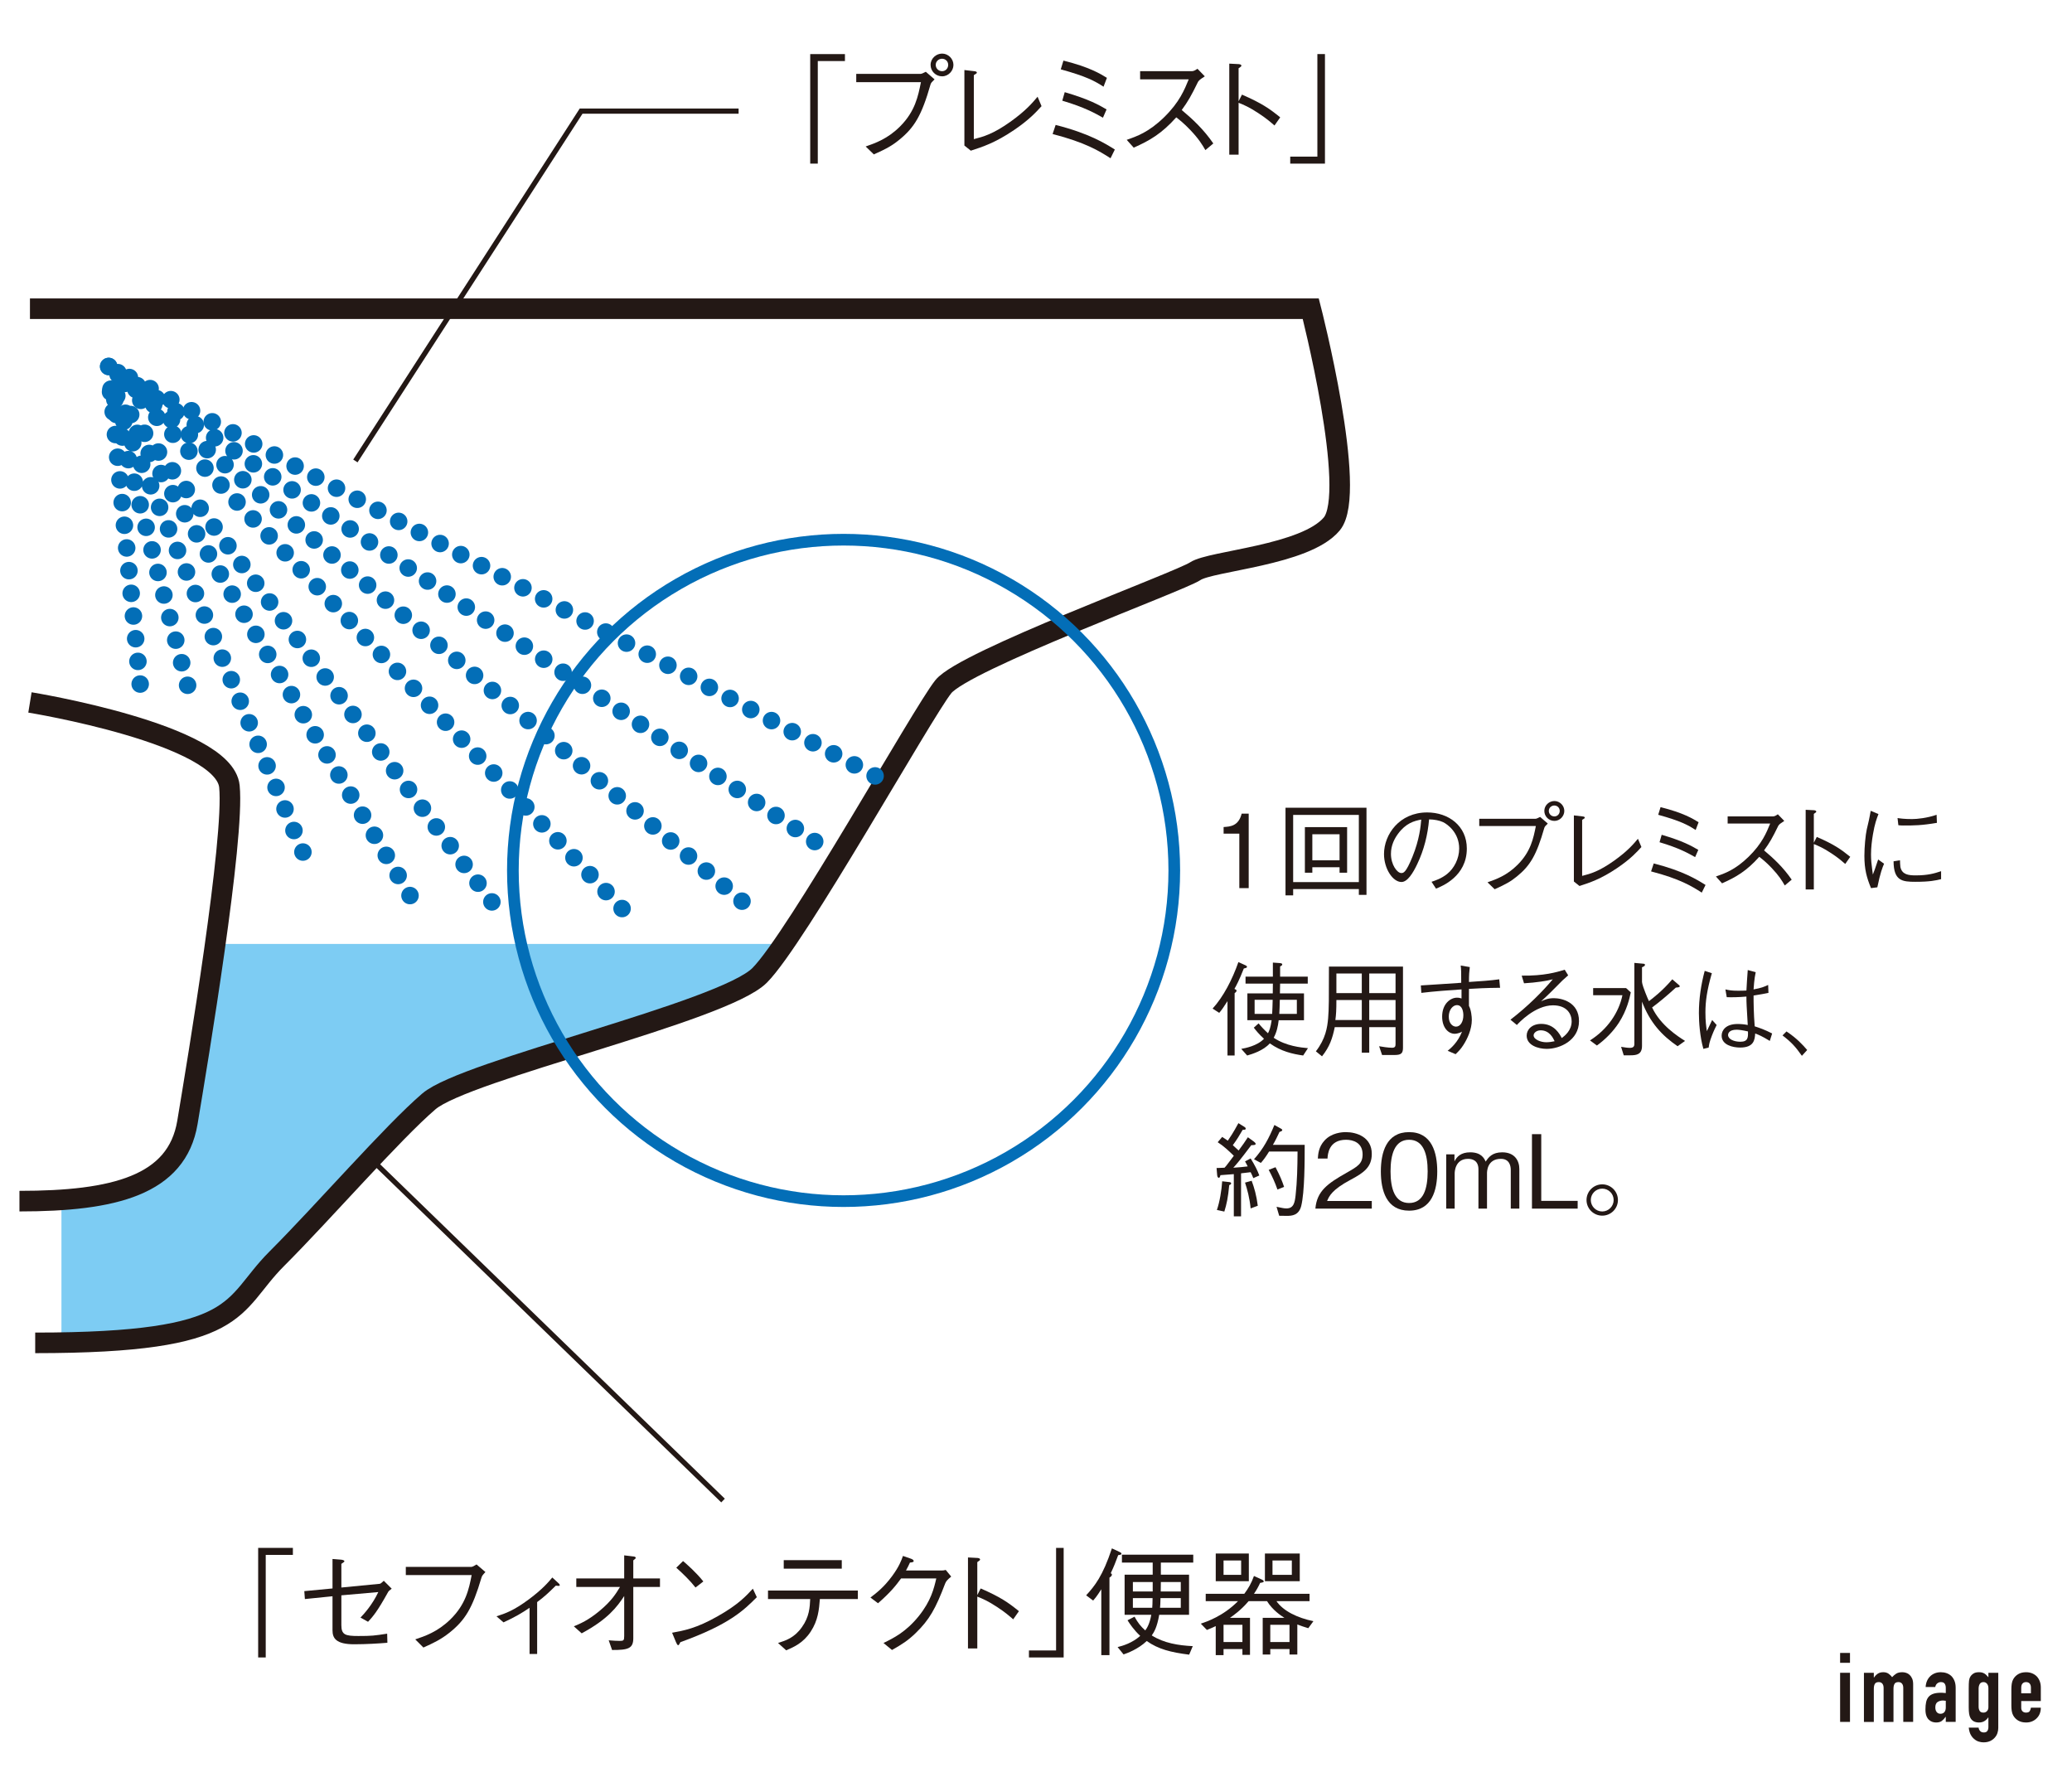 <?xml version="1.0" encoding="UTF-8"?><svg id="_レイヤー_2" xmlns="http://www.w3.org/2000/svg" xmlns:xlink="http://www.w3.org/1999/xlink" viewBox="0 0 500 430"><defs><style>.cls-1{stroke-width:4.965px;}.cls-1,.cls-2,.cls-3,.cls-4,.cls-5,.cls-6,.cls-7,.cls-8{fill:none;}.cls-1,.cls-5{stroke:#231815;}.cls-1,.cls-5,.cls-8{stroke-miterlimit:10;}.cls-3{stroke-dasharray:0 5.667;}.cls-3,.cls-4,.cls-6,.cls-7{stroke-linecap:round;stroke-linejoin:round;stroke-width:4.223px;}.cls-3,.cls-4,.cls-6,.cls-7,.cls-8{stroke:#036eb7;}.cls-9{fill:#7dccf3;}.cls-4{stroke-dasharray:0 5.501;}.cls-5{stroke-width:1.241px;}.cls-10{fill:#231815;}.cls-6{stroke-dasharray:0 5.63;}.cls-8{stroke-width:2.815px;}.cls-11{clip-path:url(#clippath);}</style><clipPath id="clippath"><rect class="cls-2" width="500" height="430"/></clipPath></defs><g id="_レイヤー_1-2"><g class="cls-11"><path class="cls-9" d="M46.495,270.835c-2.187,13.132-13.845,17.744-31.668,18.763v34.404c45.344-.584,42.197-9.228,53.202-20.232,11.4-11.4,27.868-30.401,36.735-38.001,8.867-7.6,70.936-21.534,79.803-30.401,1.44-1.44,3.483-4.161,5.854-7.6H53.204c-2.414,17.284-5.403,35.225-6.709,43.068Z"/><path class="cls-1" d="M7.227,74.495h309.078s11.4,44.335,5.067,51.935c-6.334,7.6-29.134,8.867-32.934,11.4-3.8,2.533-55.735,21.534-60.802,27.868-5.067,6.334-35.468,60.802-44.335,69.669-8.867,8.867-70.936,22.801-79.803,30.401-8.867,7.6-25.334,26.601-36.735,38.001-11.4,11.4-7.6,20.267-58.269,20.267"/><path class="cls-1" d="M7.227,169.499s46.868,7.6,48.135,20.267c1.267,12.667-7.6,65.869-10.134,81.07-2.533,15.201-17.734,19.001-40.535,19.001"/><line class="cls-7" x1="211.167" y1="187.232" x2="211.167" y2="187.232"/><line class="cls-3" x1="206.169" y1="184.562" x2="28.727" y2="89.764"/><line class="cls-7" x1="26.227" y1="88.429" x2="26.227" y2="88.429"/><line class="cls-4" x1="26.77" y1="93.903" x2="33.556" y2="162.328"/><line class="cls-7" x1="33.828" y1="165.065" x2="33.828" y2="165.065"/><polyline class="cls-6" points="196.6 203.066 26.227 88.429 180.766 218.9"/><line class="cls-6" x1="26.227" y1="88.429" x2="150.998" y2="220.167"/><polyline class="cls-6" points="118.697 217.634 26.227 92.862 100.963 219.534"/><polyline class="cls-6" points="73.096 205.6 26.227 92.862 45.861 167.598"/><circle class="cls-8" cx="203.567" cy="210.033" r="79.803"/><path class="cls-10" d="M299.064,214.307v-13.143h-3.791v-1.601c1.6-.098,3.594-.222,4.356-3.224h1.698v17.967h-2.264Z"/><path class="cls-10" d="M327.906,215.931v-1.402h-15.851v1.525h-1.846v-21.142h19.542v21.019h-1.846ZM327.906,196.635h-15.851v16.22h15.851v-16.22ZM323.254,210.59v-1.329h-6.571v1.329h-1.797v-11.001h10.189v11.001h-1.821ZM323.254,201.312h-6.571v6.276h6.571v-6.276Z"/><path class="cls-10" d="M345.449,212.78c.935-.319,2.387-.787,3.766-1.895,1.673-1.329,2.904-3.692,2.904-6.129,0-3.79-2.757-5.833-3.889-6.374-.911-.419-2.117-.641-3.372-.665-.32,3.717-1.23,7.384-2.855,10.78-1.034,2.19-2.363,4.332-3.815,4.332-2.067,0-4.209-3.175-4.209-6.744,0-4.726,3.717-10.042,10.411-10.042,5.169,0,9.574,3.249,9.574,8.713,0,6.694-5.956,9.082-7.433,9.673l-1.083-1.649ZM337.351,201.213c-.788,1.083-1.698,2.683-1.698,4.824,0,2.633,1.501,4.627,2.486,4.627.517,0,1.107,0,2.708-3.938,1.698-4.159,1.994-7.457,2.117-8.958-1.748.319-3.741.886-5.612,3.445Z"/><path class="cls-10" d="M356.962,199.317v-1.747h13.586c.197,0,.59-.173,1.107-.443l1.846,1.6c-.615.615-.689.665-.836,1.034-1.896,6.646-3.446,9.131-6.572,11.69-1.501,1.231-2.658,1.896-5.415,3.126l-1.723-1.674c2.043-.713,4.652-1.624,7.261-4.233,3.175-3.175,3.815-6.374,4.406-9.353h-13.66ZM372.666,195.675c0-1.354,1.157-2.387,2.437-2.387s2.387,1.082,2.387,2.387c0,1.28-1.083,2.412-2.387,2.412-1.354,0-2.437-1.083-2.437-2.412ZM376.382,195.675c0-.763-.591-1.305-1.305-1.305-.665,0-1.329.518-1.329,1.305,0,.714.566,1.329,1.354,1.329.714,0,1.28-.591,1.28-1.329Z"/><path class="cls-10" d="M379.798,196.758l2.092.246c.32.024.542.123.542.296,0,.147-.074.172-.64.541v13.513c2.018-.518,4.037-1.059,7.679-3.643,3.323-2.363,4.726-4.062,5.784-5.316l.837,1.993c-1.058,1.157-2.51,2.806-5.809,5.046-3.962,2.683-6.621,3.544-9.131,4.356l-1.354-1.083v-15.949Z"/><path class="cls-10" d="M410.657,215.39c-2.412-1.551-5.292-3.322-12.232-5.119l.64-1.92c7.088,1.797,10.46,3.913,12.503,5.193l-.911,1.846ZM409.181,200.277c-1.871-1.206-3.594-2.166-9.033-3.667l.566-1.846c5.513,1.378,7.777,2.781,9.18,3.643l-.713,1.87ZM409.057,206.824c-1.575-.886-3.839-2.19-8.589-3.593l.517-1.797c5.193,1.525,7.138,2.658,8.836,3.643l-.763,1.747Z"/><path class="cls-10" d="M430.564,198.087c-1.083.714-1.132.763-1.428,1.157-1.452,2.978-2.117,4.135-3.446,5.956,2.289,1.92,4.627,4.086,6.67,7.063l-1.673,1.403c-.689-1.182-1.378-2.339-3.15-4.209-1.378-1.452-2.338-2.19-3.003-2.707-3.077,3.445-5.636,4.922-8.983,6.398l-1.477-1.648c2.116-.738,4.651-1.6,7.9-4.775,3.249-3.175,4.307-5.833,5.193-7.999h-10.264v-1.723h10.953c.418,0,.886-.319,1.157-.517l1.551,1.6Z"/><path class="cls-10" d="M438.413,201.951c4.184,1.821,5.833,2.979,8.073,4.8l-1.206,1.723c-.738-.64-1.674-1.477-3.372-2.584-1.969-1.305-3.101-1.772-4.208-2.216v10.953h-1.969v-19.223l1.871.099c.123,0,.689.024.689.345,0,.147-.197.271-.591.541v6.966l.714-1.403Z"/><path class="cls-10" d="M453.298,196.438c-.443,1.132-.886,2.288-1.329,4.873-.271,1.6-.468,3.249-.468,4.873,0,1.354.123,2.412.271,3.52.099.738.123.837.172,1.329.32-.788.517-1.329,1.28-3.643l1.427,1.033c-.369.837-.935,2.265-1.624,5.686l-1.526.197c-1.034-2.511-1.6-4.504-1.6-7.802,0-2.093.271-4.997.566-6.326.542-2.288.591-2.535.689-3.076.197-1.059.221-1.182.271-1.452l1.871.788ZM458.492,207.588c0,.246.049,1.402.098,1.624.394,1.821,1.92,2.019,3.692,2.019,2.929,0,4.504-.468,6.129-1.01v1.92c-1.305.32-2.683.64-6.227.64-3.126,0-5.218-.221-5.243-4.946l1.551-.246ZM457.901,197.397c.64.099,1.649.246,3.52.246,1.206,0,3.618-.246,5.907-1.033l.074,1.944c-3.766.64-5.562.64-8.073.64-.64,0-.886-.024-1.231-.073l-.197-1.724Z"/><path class="cls-10" d="M292.615,243.375c2.584-2.831,4.75-6.99,6.227-11.224l1.674.763c.221.099.394.197.394.369,0,.222-.074.247-.763.419-1.157,2.953-1.821,4.135-2.265,4.923.295.123.517.221.517.442s-.295.468-.468.591v15.038h-1.723v-13.118c-1.059,1.649-1.354,2.067-1.994,2.83l-1.6-1.033ZM301.008,239.708h6.128c.024-.96.024-1.108.024-2.363h-6.596v-1.674h6.596v-3.396l1.723.123c.32.05.542.099.542.32s-.197.319-.517.492v2.461h6.67v1.674h-6.67c-.024,1.132-.024,1.255-.049,2.363h5.809v6.473h-6.104c-.172,1.477-.493,2.929-1.206,4.233,3.052,2.043,6.645,2.362,8.27,2.511l-1.157,1.771c-2.56-.369-5.316-.984-8.048-2.929-1.55,1.747-4.258,2.584-5.464,2.929l-1.428-1.6c.936-.172,3.815-.689,5.489-2.437-1.23-1.107-1.994-2.067-2.461-2.683l1.157-1.034c.615.764,1.28,1.477,2.264,2.388.32-.615.615-1.329.886-3.15h-5.858v-6.473ZM302.756,244.654h4.233c.049-.763.098-2.264.123-3.396h-4.356v3.396ZM308.835,241.258c-.049,1.92-.049,2.142-.123,3.396h4.233v-3.396h-4.11Z"/><path class="cls-10" d="M336.567,254.573h-3.052l-.714-2.116c.616.123,2.24.369,3.126.369.788,0,.837-.419.837-.936v-4.036h-6.35v6.153h-1.797v-6.153h-6.522c-.566,2.731-1.231,4.726-3.077,7.039l-1.477-1.206c2.363-3.052,2.756-5.784,2.953-7.95.197-2.338.197-4.603.197-12.503h17.869v19.542c0,1.305-.345,1.797-1.994,1.797ZM328.617,241.308h-6.128c0,2.485-.074,3.544-.246,4.824h6.375v-4.824ZM328.617,234.908h-6.128v4.726h6.128v-4.726ZM336.764,234.908h-6.35v4.726h6.35v-4.726ZM336.764,241.308h-6.35v4.824h6.35v-4.824Z"/><path class="cls-10" d="M354.677,233.357c-.123.984-.197,1.846-.197,3.594,2.658-.173,5.243-.345,7.31-.641l.197,2.043c-3.372.025-5.932.173-7.507.271-.024.64,0,3.52,0,4.109.517.936.689,2.561.689,3.372,0,2.265-1.083,4.603-2.067,6.104-.64.984-1.083,1.427-1.846,2.166l-1.92-.812c.788-.64,2.437-2.019,3.471-4.627-.837.517-1.748.517-1.772.517-1.55,0-3.027-1.501-3.027-4.135,0-3.175,2.068-4.578,3.569-4.578.517,0,.837.099,1.108.197v-2.19c-2.634.172-6.719.467-9.697.836l-.123-1.796c2.707-.148,7.039-.468,9.746-.641,0-2.338,0-3.199-.123-4.159l2.191.369ZM349.606,245.319c0,1.723,1.009,2.412,1.748,2.412,1.009,0,1.772-1.133,1.772-2.732,0-.812-.222-2.461-1.551-2.461-.935,0-1.969,1.059-1.969,2.781Z"/><path class="cls-10" d="M367.2,235.425c5.415.074,8.442-.837,10.386-1.428l.837,1.354c-.222.196-1.206,1.058-1.378,1.23-2.24,2.264-3.544,3.593-5.168,5.045.812-.369,1.649-.763,3.101-.763,1.821,0,6.055.886,6.055,5.538,0,4.676-4.652,6.694-7.777,6.694-2.117,0-4.849-.886-4.849-3.199,0-1.478,1.28-2.831,3.52-2.831,3.175,0,4.479,2.511,4.947,3.421.665-.492,2.388-1.796,2.388-4.036,0-1.674-1.059-3.864-4.504-3.864-4.332,0-8.319,4.283-8.713,4.75l-1.551-1.279c4.258-3.273,7.753-6.817,10.214-9.747-1.354.37-3.963.788-6.941.96l-.566-1.846ZM371.777,248.617c-1.034,0-1.698.665-1.698,1.206,0,1.034,1.772,1.674,3.027,1.674.689,0,1.378-.099,2.043-.246-.369-.788-1.255-2.634-3.372-2.634Z"/><path class="cls-10" d="M383.685,251.054c4.258-2.683,6.965-6.743,7.827-10.903h-7.064v-1.723h7.95l1.132,1.033c-.295,1.403-.911,4.283-2.879,7.335-1.403,2.142-3.224,3.987-5.292,5.488l-1.673-1.23ZM396.557,232.545c.32.025.394.123.394.271,0,.246-.172.344-.714.591v3.544c0,.442.591,2.067.812,2.584.394,1.009.616,1.526.862,2.043.911-.689,3.199-2.412,5.636-5.268l1.6,1.379c.074.049.197.172.197.295,0,.246-.369.271-.935.32-2.215,2.043-4.209,3.667-5.735,4.8,2.043,4.331,6.276,7.014,7.95,8.072l-1.796,1.28c-3.815-2.609-6.67-5.71-8.59-10.756v10.682c0,2.019-1.255,2.265-2.781,2.265h-1.625l-.64-2.043c.911.147,1.575.246,2.117.246.812,0,1.083-.32,1.083-.911v-19.591l2.166.196Z"/><path class="cls-10" d="M411.048,253.097c-.837-2.904-1.083-6.498-1.083-8.639,0-3.446.517-6.867,1.403-10.189l1.723.565c-1.206,4.209-1.55,6.843-1.55,9.451,0,2.216.172,3.273.345,4.529.197-.419,1.107-2.313,1.28-2.683l1.083,1.205c-.247.518-.64,1.256-1.132,2.535-.64,1.674-.689,2.166-.788,2.904l-1.28.32ZM427.071,251.177c-1.871-1.156-2.683-1.477-3.52-1.797-.099,1.526-.295,3.396-3.643,3.396-1.748,0-4.455-.615-4.455-2.879,0-1.28,1.009-2.807,3.84-2.807.812,0,1.673.074,2.461.246-.271-4.7-.32-5.242-.32-6.866-1.797.172-3.766.196-4.75.147l-.32-1.87c.911.196,1.477.319,3.077.319.985,0,1.452-.024,1.994-.049.049-1.182.197-3.298.32-4.947l1.92.517c-.369,1.674-.468,3.569-.517,4.16,1.944-.345,2.806-.738,3.52-1.083l.074,1.919c-.861.173-1.797.37-3.593.641,0,1.771.024,4.282.271,7.433,1.23.394,2.387.788,4.209,1.723l-.566,1.797ZM419.072,248.47c-1.846,0-2.067.936-2.067,1.279,0,1.01,1.428,1.625,2.954,1.625,1.871,0,1.895-1.034,1.846-2.486-1.157-.271-2.141-.418-2.732-.418Z"/><path class="cls-10" d="M431.102,248.888c2.486,1.649,3.914,3.225,4.996,4.479l-1.28,1.403c-1.55-2.215-2.584-3.323-4.676-4.923l.96-.96Z"/><path class="cls-10" d="M302.436,284.282c-.221-.565-.344-.837-.64-1.428-.271.05-1.501.173-2.313.271v10.386h-1.748v-10.189c-.443.025-2.018.173-3.224.246-.049.197-.148.641-.394.641-.074,0-.345-.074-.394-.591l-.148-1.772c.418,0,1.551-.049,1.92-.073.295-.32.418-.443,1.181-1.478.197-.271.714-.935,1.059-1.402-1.206-1.182-2.461-2.363-3.889-3.273l1.083-1.28c.517.32,1.108.738,1.354.911.517-.764,1.304-1.896,2.56-4.233l1.501.935c.197.124.271.296.271.395,0,.319-.517.271-.738.271-.837,1.452-1.427,2.412-2.387,3.717.221.196,1.206,1.083,1.403,1.279.788-1.059,1.625-2.215,2.24-3.199l1.452,1.059c.197.147.418.369.418.541,0,.271-.345.295-1.059.32-2.806,3.741-3.569,4.603-4.332,5.439,1.304-.074,2.461-.197,3.47-.32-.246-.517-.369-.714-.64-1.206l1.354-.714c1.058,1.723,1.625,2.855,2.092,4.11l-1.452.64ZM296.627,285.98c-.271,2.979-.64,4.652-1.182,6.375l-1.797-.394c.665-1.847,1.157-4.824,1.28-6.916l1.723.196c.099,0,.443.05.443.32,0,.222-.295.345-.467.418ZM301.796,291.593c-.246-2.535-.837-4.652-1.354-6.228l1.6-.442c.64,1.723,1.157,3.52,1.477,6.029l-1.723.641ZM314.003,291.002c-.59,2.289-2.264,2.387-3.47,2.387-.295,0-1.575-.024-1.846-.024l-.64-2.166c1.403.296,1.821.395,2.387.395,1.772,0,2.019-1.452,2.215-3.2.369-3.298.443-6.793.468-10.534h-6.867c-.788,1.28-1.329,2.019-1.994,2.757l-1.649-.886c2.289-2.56,3.618-5.095,4.922-8.271l1.551.862c.197.098.345.221.345.369,0,.271-.566.418-.665.442-.468.984-1.009,2.166-1.6,3.126h7.679c0,3.717,0,11.396-.837,14.743ZM308.269,287.039c-.64-1.797-1.231-3.102-2.117-4.75l1.649-.64c1.083,2.067,1.6,3.347,2.067,4.75l-1.6.64Z"/><path class="cls-10" d="M317.419,291.642c.369-4.282,3.002-6.079,7.506-8.639,2.683-1.526,3.889-2.19,3.889-4.455,0-2.83-2.314-3.52-3.987-3.52-4.233,0-4.43,3.568-4.479,4.528h-2.338c.074-1.033.172-2.781,1.6-4.331,1.698-1.896,4.282-2.043,5.168-2.043,2.56,0,6.251,1.181,6.251,5.242,0,3.175-1.846,4.528-5.144,6.276-4.528,2.412-5.144,3.962-5.636,5.095h10.78v1.846h-13.61Z"/><path class="cls-10" d="M340.034,292.134c-5.513,0-6.818-4.947-6.818-9.476,0-4.529,1.305-9.476,6.818-9.476s6.793,4.996,6.793,9.476c0,4.504-1.28,9.476-6.793,9.476ZM340.034,275.028c-3.52,0-4.479,3.594-4.479,7.63,0,4.209,1.034,7.63,4.479,7.63,3.47,0,4.479-3.446,4.479-7.63,0-4.159-1.009-7.63-4.479-7.63Z"/><path class="cls-10" d="M364.568,291.642v-9.328c0-1.059-.369-2.683-2.387-2.683-3.348,0-3.348,3.15-3.348,3.471v8.54h-2.067v-9.476c0-2.19-1.526-2.535-2.51-2.535-3.175,0-3.224,3.249-3.224,3.52v8.491h-2.043v-13.094h1.994v1.698c.542-1.132,1.575-2.19,3.79-2.19,2.658,0,3.372,1.428,3.741,2.239.689-1.058,1.6-2.239,3.987-2.239,3.101,0,4.135,2.116,4.135,4.012v9.574h-2.067Z"/><path class="cls-10" d="M369.683,291.642v-17.967h2.24v16.097h8.787v1.87h-11.026Z"/><path class="cls-10" d="M390.428,289.574c0,2.067-1.698,3.766-3.79,3.766-2.092,0-3.791-1.698-3.791-3.766,0-2.117,1.723-3.79,3.791-3.79,2.067,0,3.79,1.673,3.79,3.79ZM383.881,289.574c0,1.501,1.23,2.757,2.757,2.757,1.526,0,2.756-1.256,2.756-2.757,0-1.551-1.255-2.757-2.756-2.757-1.501,0-2.757,1.206-2.757,2.757Z"/><path class="cls-10" d="M197.343,14.733v24.748h-1.828V13.047h8.38v1.687h-6.552Z"/><path class="cls-10" d="M206.623,19.824v-1.997h15.523c.225,0,.675-.196,1.266-.506l2.109,1.828c-.703.702-.788.759-.957,1.181-2.165,7.593-3.937,10.434-7.508,13.358-1.715,1.405-3.037,2.165-6.187,3.571l-1.968-1.912c2.334-.816,5.315-1.856,8.296-4.837,3.627-3.628,4.359-7.284,5.034-10.687h-15.607ZM224.564,15.662c0-1.547,1.322-2.729,2.784-2.729s2.728,1.238,2.728,2.729c0,1.462-1.237,2.756-2.728,2.756-1.546,0-2.784-1.237-2.784-2.756ZM228.811,15.662c0-.872-.675-1.49-1.49-1.49-.759,0-1.519.59-1.519,1.49,0,.815.646,1.519,1.546,1.519.815,0,1.462-.675,1.462-1.519Z"/><path class="cls-10" d="M232.72,16.899l2.39.281c.366.028.619.141.619.337,0,.169-.084.197-.731.619v15.438c2.306-.59,4.612-1.209,8.774-4.162,3.796-2.699,5.399-4.64,6.609-6.074l.956,2.278c-1.209,1.321-2.869,3.206-6.637,5.765-4.528,3.065-7.565,4.05-10.434,4.978l-1.546-1.237v-18.223Z"/><path class="cls-10" d="M267.985,38.188c-2.756-1.771-6.046-3.797-13.977-5.85l.731-2.193c8.099,2.053,11.952,4.472,14.286,5.934l-1.041,2.109ZM266.298,20.921c-2.138-1.378-4.106-2.475-10.321-4.19l.646-2.109c6.299,1.575,8.887,3.178,10.49,4.162l-.815,2.138ZM266.157,28.401c-1.8-1.013-4.387-2.503-9.815-4.106l.591-2.053c5.934,1.744,8.155,3.037,10.096,4.162l-.872,1.997Z"/><path class="cls-10" d="M290.735,18.418c-1.237.815-1.293.872-1.631,1.321-1.659,3.403-2.418,4.725-3.937,6.806,2.615,2.193,5.287,4.668,7.621,8.071l-1.913,1.603c-.787-1.35-1.575-2.671-3.6-4.809-1.575-1.659-2.671-2.503-3.431-3.094-3.515,3.938-6.44,5.625-10.265,7.312l-1.688-1.885c2.418-.844,5.315-1.828,9.027-5.455,3.712-3.628,4.921-6.665,5.934-9.14h-11.727v-1.969h12.514c.478,0,1.012-.366,1.322-.591l1.771,1.828Z"/><path class="cls-10" d="M299.706,22.833c4.781,2.081,6.665,3.402,9.224,5.483l-1.378,1.969c-.844-.731-1.912-1.688-3.853-2.953-2.25-1.49-3.543-2.024-4.809-2.53v12.514h-2.25V15.353l2.137.112c.141,0,.787.028.787.394,0,.169-.225.31-.675.619v7.958l.815-1.603Z"/><path class="cls-10" d="M317.901,37.794V13.047h1.828v26.435h-8.38v-1.688h6.552Z"/><path class="cls-10" d="M64.125,375.197v24.748h-1.828v-26.435h8.38v1.687h-6.552Z"/><path class="cls-10" d="M91.656,382.172c.197,0,.815-.591.956-.731l1.912,1.913c-.59.449-.731.562-.872.815-2.559,4.611-3.6,5.849-4.837,7.171l-1.828-1.013c.928-.956,2.896-3.149,4.303-6.158l-8.915.787v7.199c0,2.334.956,2.615,4.105,2.615,3.234,0,3.853-.084,6.946-.562l.056,2.193c-1.968.169-5.146.366-8.015.366-4.415,0-5.23-1.491-5.23-3.375v-8.212l-6.665.675-.141-1.912,6.806-.646v-7.115l2.081.169c.168.028.787.085.787.394,0,.112-.084.169-.731.619v5.709l9.28-.9Z"/><path class="cls-10" d="M97.928,380.062v-1.968h15.833c.225,0,.759-.281,1.237-.591l2.138,1.828c-.731.815-.816.899-.957,1.378-2.193,7.424-3.965,10.265-7.733,13.273-2.025,1.603-3.712,2.418-6.271,3.571l-1.969-1.969c2.334-.787,5.372-1.8,8.465-4.809,3.74-3.656,4.5-7.368,5.146-10.715h-15.889Z"/><path class="cls-10" d="M127.793,387.965c-1.828,1.237-3.459,2.222-6.299,3.516l-1.688-1.463c2.109-.675,4.134-1.35,7.874-4.134,3.262-2.446,4.64-4.077,5.596-5.23l1.322,1.209c.225.197.478.422.478.647,0,.141-.084.168-.281.168-.112,0-.562-.027-.675-.056-1.687,1.659-2.784,2.699-4.5,3.965v12.515h-1.828v-11.137Z"/><path class="cls-10" d="M150.627,385.125c-1.715,2.615-3.965,5.624-10.264,8.999l-1.884-1.688c1.547-.646,3.487-1.462,6.187-3.712,2.953-2.447,3.993-4.219,4.949-5.793h-10.546v-2.054h11.558v-5.567l2.334.281c.225.027.45.141.45.309,0,.141-.056.197-.59.619v4.358h6.44v2.054h-6.44v12.373c0,2.447-1.181,2.869-5.118,2.841l-.815-2.334c.872.084,2.137.141,2.671.141.928,0,1.068-.113,1.068-1.182v-9.646Z"/><path class="cls-10" d="M182.63,385.406c-3.15,3.149-6.581,6.58-18.448,10.854-.028.057-.337.731-.506.731-.225,0-.366-.338-.535-.703l-.956-2.306c2.784-.507,5.85-1.041,11.024-3.993,4.893-2.756,6.862-4.894,8.465-6.637l.956,2.053ZM167.838,383.072c-1.378-1.744-2.98-3.291-4.64-4.781l1.631-1.603c.872.73,3.262,2.84,4.893,4.921l-1.884,1.463Z"/><path class="cls-10" d="M197.844,385.855c-.197,2.531-.421,5.146-2.221,7.875-1.8,2.728-4.021,3.684-5.906,4.499l-1.969-1.771c1.856-.591,3.937-1.237,5.765-3.824,1.8-2.503,1.912-4.838,1.997-6.778h-10.18v-2.053h21.682v2.053h-9.168ZM203.131,378.516h-14.005v-2.053h14.005v2.053Z"/><path class="cls-10" d="M227.204,378.966c.421,0,.59-.028,1.012-.141l1.322,1.604c-1.097.899-1.237,1.181-1.462,1.687-2.306,6.075-3.796,8.719-7.087,11.924-1.912,1.856-3.318,2.729-5.737,4.106l-2.053-1.688c2.475-1.209,5.427-2.672,8.521-6.496,2.953-3.685,3.656-6.665,4.218-9.084h-8.493c-1.238,1.688-2.531,3.347-5.568,5.99l-1.828-1.378c1.547-1.181,3.234-2.475,5.231-5.174,1.715-2.335,2.222-3.769,2.615-4.865l2.025.703c.534.196.562.478.562.534,0,.253-.366.309-.9.365-.281.619-.562,1.209-.957,1.912h8.578Z"/><path class="cls-10" d="M236.652,383.297c4.781,2.081,6.665,3.402,9.224,5.483l-1.378,1.969c-.844-.731-1.912-1.688-3.853-2.953-2.25-1.49-3.543-2.024-4.809-2.53v12.514h-2.25v-21.963l2.137.112c.141,0,.787.028.787.394,0,.169-.225.31-.675.619v7.958l.815-1.603Z"/><path class="cls-10" d="M254.847,398.258v-24.747h1.828v26.435h-8.38v-1.688h6.552Z"/><path class="cls-10" d="M269.836,375.254c-.675,1.828-1.041,2.756-1.8,4.359.168.084.281.225.281.337,0,.31-.225.479-.59.731v18.701h-1.969v-15.889c-1.181,1.884-1.659,2.361-1.968,2.728l-1.688-1.266c2.053-2.25,3.994-4.612,6.215-11.333l1.856.872c.45.225.45.309.45.394,0,.225-.225.309-.787.365ZM280.128,377.054v2.925h6.805v9.674h-7.199c-.534,3.065-1.237,4.162-1.8,4.978,2.925,1.856,6.44,2.419,9.899,2.587l-.872,2.054c-4.443-.562-7.452-1.322-10.236-3.291-2.137,2.025-4.781,2.953-5.596,3.234l-1.434-1.771c1.237-.31,3.487-.956,5.456-2.7-1.519-1.406-2.531-2.925-3.065-3.768l1.688-.872c.815,1.49,1.49,2.334,2.587,3.318.45-.591,1.069-1.604,1.462-3.769h-6.44v-9.674h6.777v-2.925h-7.424v-1.912h17.211v1.912h-7.818ZM278.16,381.75h-4.781v2.278h4.781v-2.278ZM273.379,385.631v2.334h4.668c.056-.703.056-.871.084-2.334h-4.753ZM284.937,385.631h-4.893c0,1.068-.084,1.969-.112,2.334h5.005v-2.334ZM284.937,381.75h-4.809c-.028,1.604-.028,1.8-.028,2.278h4.837v-2.278Z"/><path class="cls-10" d="M301.641,390.384v8.942h-1.828v-1.406h-4.556v1.463h-1.884v-7.003c-.562.281-1.097.507-2.137.929l-1.462-1.519c1.322-.45,5.371-1.772,8.971-5.428h-7.79v-1.771h9.308c.984-1.322,1.688-2.503,2.334-4.303l1.913.871c.422.197.45.395.45.422,0,.254-.45.31-.872.366-.45.984-.815,1.631-1.491,2.644h13.415v1.771h-7.987c1.659,2.391,5.034,4.021,8.915,4.837l-1.237,1.688c-1.041-.31-1.687-.534-2.644-.9v7.256h-1.884v-1.322h-4.64v1.322h-1.828v-8.858h5.23c-.872-.562-2.812-1.828-4.19-4.021h-4.443c-1.884,2.222-3.768,3.515-4.5,4.021h4.837ZM293.374,374.86h7.986v6.693h-7.986v-6.693ZM299.504,376.548h-4.246v3.459h4.246v-3.459ZM299.813,392.071h-4.556v4.162h4.556v-4.162ZM305.241,374.86h8.409v6.693h-8.409v-6.693ZM311.175,392.071h-4.64v4.162h4.64v-4.162ZM311.737,376.548h-4.668v3.459h4.668v-3.459Z"/><polyline class="cls-5" points="85.763 111.23 140.231 26.813 178.233 26.813"/><line class="cls-5" x1="89.563" y1="279.702" x2="174.477" y2="362.083"/><path class="cls-10" d="M444.042,401.24v-2.384h2.384v2.384h-2.384ZM444.042,415.498v-11.851h2.384v11.851h-2.384Z"/><path class="cls-10" d="M449.792,415.498v-11.851h2.384v1.146h.047c.249-.374.549-.682.9-.923.351-.242.798-.362,1.344-.362.514,0,.943.125,1.286.374s.623.521.841.817c.296-.327.623-.607.982-.841.358-.234.856-.351,1.496-.351.296,0,.6.051.912.151.312.102.592.269.842.503.249.233.452.534.607.899.156.366.234.814.234,1.345v9.092h-2.384v-8.204c0-.436-.102-.779-.304-1.028-.203-.249-.491-.374-.865-.374-.452,0-.764.141-.935.421-.172.28-.257.686-.257,1.215v7.971h-2.384v-8.204c0-.436-.102-.779-.304-1.028-.203-.249-.491-.374-.865-.374-.452,0-.764.141-.935.421-.172.28-.257.686-.257,1.215v7.971h-2.384Z"/><path class="cls-10" d="M469.542,415.498v-1.216h-.047c-.312.437-.627.771-.946,1.006-.32.233-.768.351-1.344.351-.28,0-.565-.044-.853-.129-.289-.086-.565-.245-.83-.479-.265-.218-.479-.533-.643-.946s-.245-.946-.245-1.602c0-.669.054-1.258.164-1.765.109-.506.312-.931.607-1.273.281-.327.662-.572,1.146-.736.483-.163,1.099-.245,1.847-.245h.257c.094,0,.179.008.257.023.078.016.171.023.28.023.109,0,.226.008.351.023v-1.239c0-.405-.086-.74-.257-1.005-.172-.265-.483-.397-.935-.397-.312,0-.596.102-.853.304-.257.203-.425.499-.503.889h-2.314c.062-1.06.421-1.917,1.075-2.571.312-.312.686-.557,1.122-.736.436-.179.927-.269,1.473-.269.499,0,.966.078,1.402.233.436.156.818.39,1.146.701.312.312.561.701.748,1.169.187.467.281,1.013.281,1.636v8.251h-2.384ZM469.542,410.402c-.265-.047-.483-.069-.654-.069-.514,0-.955.12-1.321.361-.366.242-.549.683-.549,1.321,0,.452.109.817.327,1.099.218.28.522.421.912.421.405,0,.721-.133.947-.397.226-.266.339-.639.339-1.122v-1.613Z"/><path class="cls-10" d="M477.466,416.877c.016.28.128.545.339.795.21.249.518.374.923.374.389,0,.67-.121.841-.362.171-.242.257-.55.257-.924v-2.337h-.047c-.265.39-.581.689-.947.899-.366.211-.791.316-1.273.316-.998,0-1.691-.374-2.081-1.122-.14-.265-.242-.592-.304-.981-.062-.39-.094-.912-.094-1.566v-4.511c0-.857.023-1.488.07-1.894.094-.779.459-1.363,1.099-1.753.296-.202.74-.304,1.332-.304.296,0,.549.031.76.093.21.062.401.148.573.258.171.109.327.237.467.386.141.147.288.308.444.479v-1.075h2.384v13.3c0,.405-.066.814-.198,1.227-.133.413-.347.783-.643,1.11-.296.343-.67.62-1.122.83-.452.21-.989.315-1.612.315-.359,0-.733-.059-1.122-.175-.39-.117-.748-.315-1.075-.597-.343-.265-.635-.619-.876-1.063-.242-.443-.401-1.017-.479-1.718h2.384ZM477.466,411.852c0,.374.082.701.246.981.164.281.471.421.923.421.342,0,.627-.12.853-.362.226-.241.339-.549.339-.923v-4.604c0-.437-.109-.791-.327-1.063-.219-.272-.507-.409-.865-.409-.406,0-.702.148-.888.444-.187.296-.281.686-.281,1.168v4.348Z"/><path class="cls-10" d="M492.472,410.473h-4.722v1.613c0,.374.105.662.316.864.21.203.494.304.853.304.452,0,.751-.132.9-.397.148-.265.237-.529.269-.794h2.384c0,1.044-.32,1.885-.958,2.524-.312.327-.686.584-1.122.771-.436.188-.927.281-1.472.281-.748,0-1.383-.156-1.905-.468s-.923-.725-1.204-1.239c-.171-.312-.289-.669-.351-1.075-.062-.404-.093-.849-.093-1.332v-3.903c0-.482.031-.927.093-1.332.062-.405.179-.764.351-1.075.281-.515.682-.927,1.204-1.239.522-.312,1.157-.467,1.905-.467.545,0,1.04.093,1.484.28.444.187.822.444,1.134.771.623.701.935,1.581.935,2.641v3.272ZM487.75,408.603h2.337v-1.355c0-.451-.105-.79-.315-1.017-.21-.226-.495-.339-.853-.339-.359,0-.643.113-.853.339-.21.227-.316.565-.316,1.017v1.355Z"/></g></g></svg>